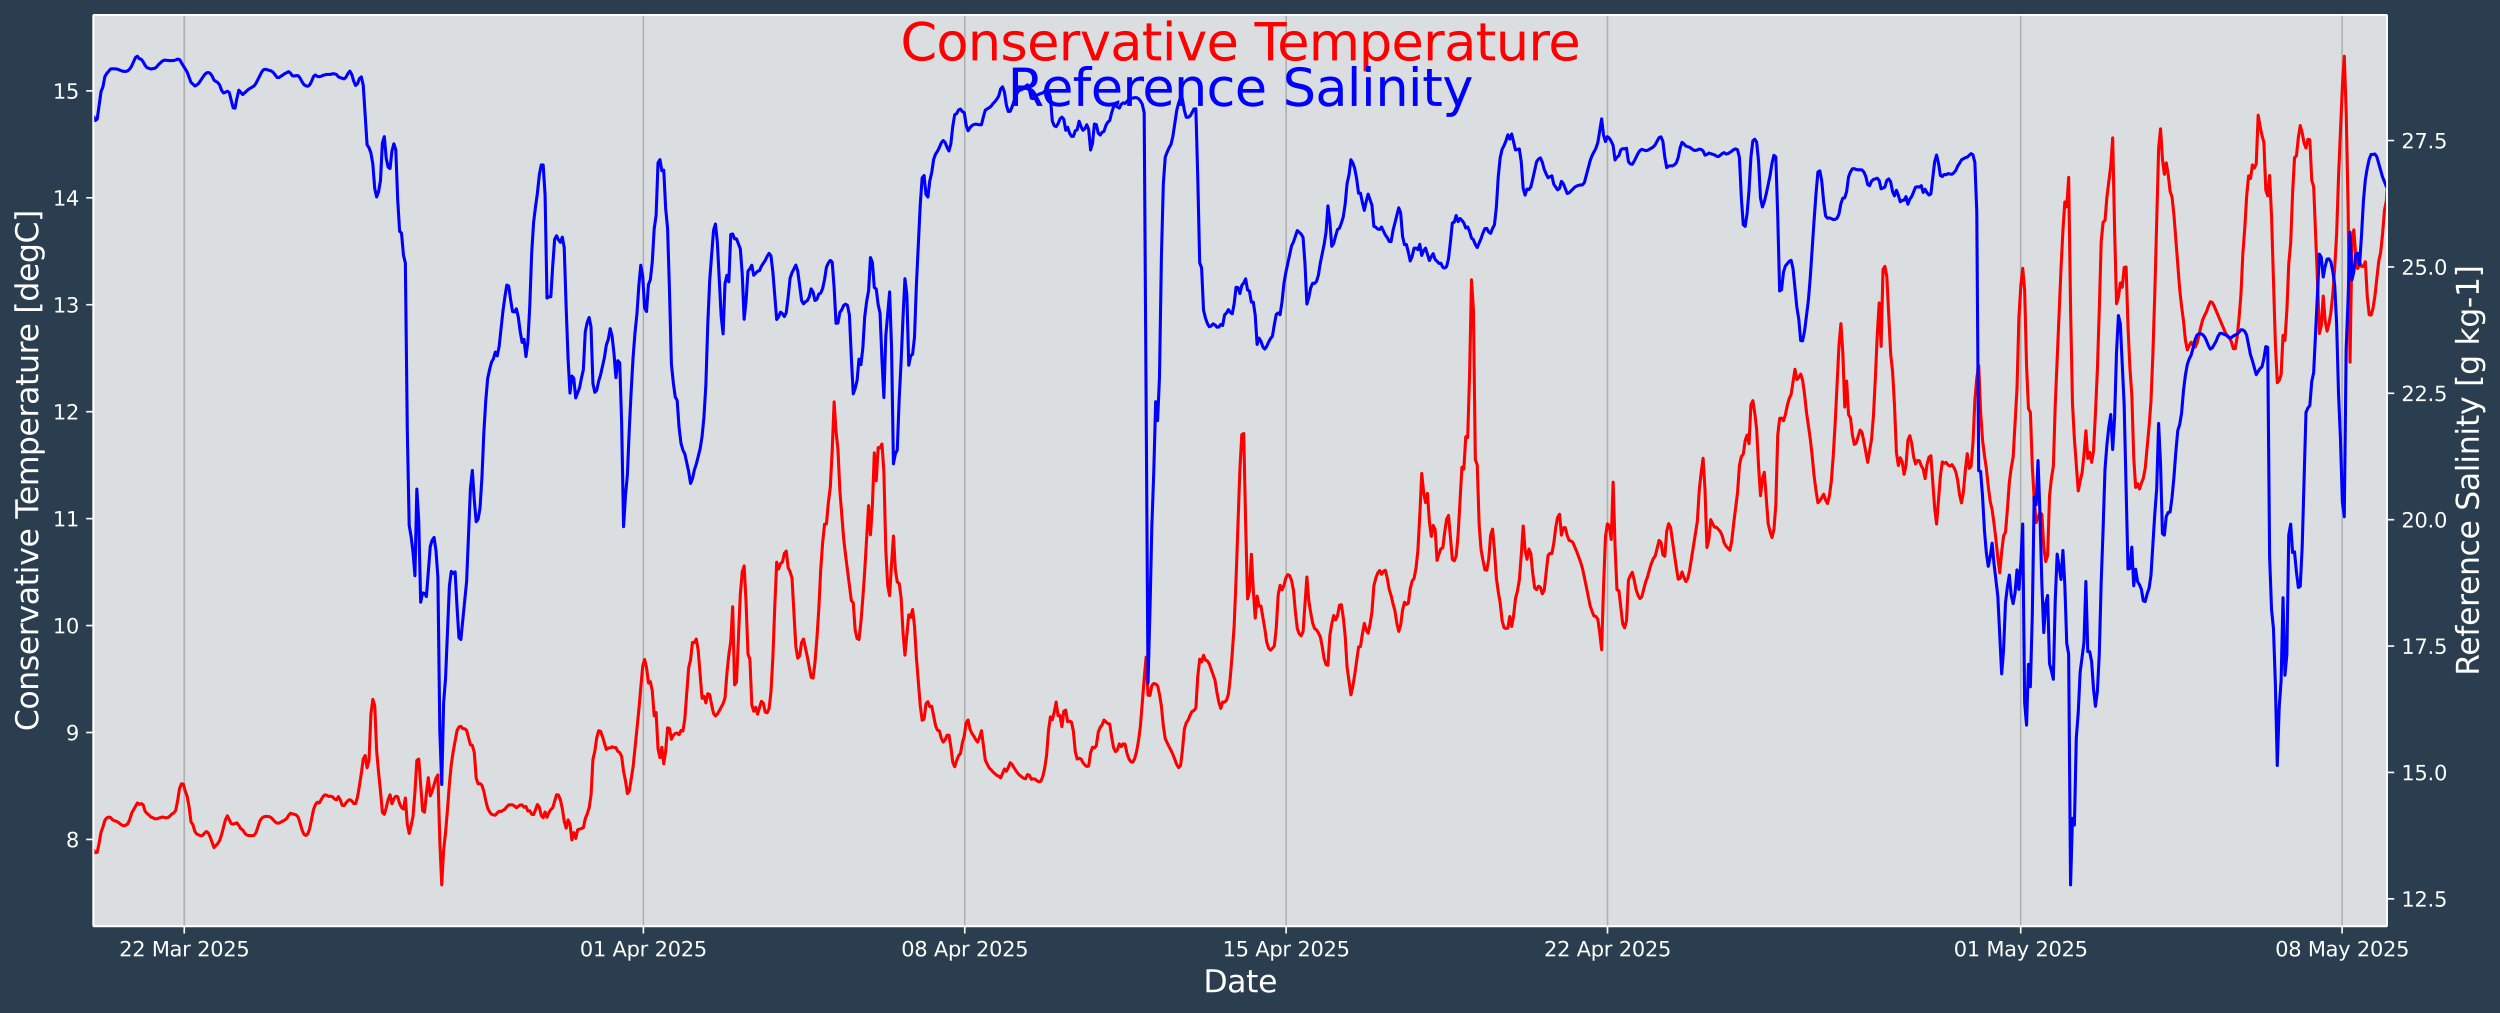 <?xml version="1.0" encoding="UTF-8"?>
<!DOCTYPE svg  PUBLIC '-//W3C//DTD SVG 1.1//EN'  'http://www.w3.org/Graphics/SVG/1.1/DTD/svg11.dtd'>
<svg width="1216.4pt" height="493.12pt" version="1.1" viewBox="0 0 1216.4 493.12" xmlns="http://www.w3.org/2000/svg" xmlns:xlink="http://www.w3.org/1999/xlink">
 <defs>
  <style type="text/css">*{stroke-linejoin: round; stroke-linecap: butt}</style>
 </defs>
 <g id="figure_1">
  <g id="patch_1">
   <path d="m0 493.12h1216.4v-493.12h-1216.4z" fill="#2b3e50"/>
  </g>
  <g id="axes_1">
   <g id="patch_2">
    <path d="m45.442 450.72h1116v-443.52h-1116z" fill="#dbdee1"/>
   </g>
   <g id="matplotlib.axis_1">
    <g id="xtick_1">
     <g id="line2d_1">
      <path d="m89.654 450.72v-443.52" clip-path="url(#p75a99e5a03)" fill="none" stroke="#b0b0b0" stroke-linecap="square" stroke-width=".8"/>
     </g>
     <g id="line2d_2">
      <defs>
       <path id="m7383726922" d="m0 0v3.5" stroke="#fff" stroke-width=".8"/>
      </defs>
      <use x="89.654" y="450.72" fill="#ffffff" stroke="#ffffff" stroke-width=".8" xlink:href="#m7383726922"/>
     </g>
     <g id="text_1">
      <!-- 22 Mar 2025 -->
      <g transform="translate(57.955 465.32) scale(.1 -.1)" fill="#fff">
       <defs>
        <path id="DejaVuSans-32" transform="scale(.016)" d="m1228 531h2203v-531h-2962v531q359 372 979 998 621 627 780 809 303 340 423 576 121 236 121 464 0 372-261 606-261 235-680 235-297 0-627-103-329-103-704-313v638q381 153 712 231 332 78 607 78 725 0 1156-363 431-362 431-968 0-288-108-546-107-257-392-607-78-91-497-524-418-433-1181-1211z"/>
        <path id="DejaVuSans-4d" transform="scale(.016)" d="m628 4666h941l1190-3175 1197 3175h941v-4666h-616v4097l-1203-3200h-634l-1203 3200v-4097h-613v4666z"/>
        <path id="DejaVuSans-61" transform="scale(.016)" d="m2194 1759q-697 0-966-159t-269-544q0-306 202-486 202-179 548-179 479 0 768 339t289 901v128h-572zm1147 238v-1997h-575v531q-197-318-491-470t-719-152q-537 0-855 302-317 302-317 808 0 590 395 890 396 300 1180 300h807v57q0 397-261 614t-733 217q-300 0-585-72-284-72-546-216v532q315 122 612 182 297 61 578 61 760 0 1135-394 375-393 375-1193z"/>
        <path id="DejaVuSans-72" transform="scale(.016)" d="m2631 2963q-97 56-211 82-114 27-251 27-488 0-749-317t-261-911v-1844h-578v3500h578v-544q182 319 472 473 291 155 707 155 59 0 131-8 72-7 159-23l3-590z"/>
        <path id="DejaVuSans-30" transform="scale(.016)" d="m2034 4250q-487 0-733-480-245-479-245-1442 0-959 245-1439 246-480 733-480 491 0 736 480 246 480 246 1439 0 963-246 1442-245 480-736 480zm0 500q785 0 1199-621 414-620 414-1801 0-1178-414-1799-414-620-1199-620-784 0-1198 620-414 621-414 1799 0 1181 414 1801 414 621 1198 621z"/>
        <path id="DejaVuSans-35" transform="scale(.016)" d="m691 4666h2478v-532h-1900v-1143q137 47 274 70 138 23 276 23 781 0 1237-428 457-428 457-1159 0-753-469-1171-469-417-1322-417-294 0-599 50-304 50-629 150v635q281-153 581-228t634-75q541 0 856 284 316 284 316 772 0 487-316 771-315 285-856 285-253 0-505-56-251-56-513-175v2344z"/>
       </defs>
       <use xlink:href="#DejaVuSans-32"/>
       <use transform="translate(63.623)" xlink:href="#DejaVuSans-32"/>
       <use transform="translate(127.25)" xlink:href="#DejaVuSans-20"/>
       <use transform="translate(159.03)" xlink:href="#DejaVuSans-4d"/>
       <use transform="translate(245.31)" xlink:href="#DejaVuSans-61"/>
       <use transform="translate(306.59)" xlink:href="#DejaVuSans-72"/>
       <use transform="translate(347.71)" xlink:href="#DejaVuSans-20"/>
       <use transform="translate(379.49)" xlink:href="#DejaVuSans-32"/>
       <use transform="translate(443.12)" xlink:href="#DejaVuSans-30"/>
       <use transform="translate(506.74)" xlink:href="#DejaVuSans-32"/>
       <use transform="translate(570.36)" xlink:href="#DejaVuSans-35"/>
      </g>
     </g>
    </g>
    <g id="xtick_2">
     <g id="line2d_3">
      <path d="m313.04 450.72v-443.52" clip-path="url(#p75a99e5a03)" fill="none" stroke="#b0b0b0" stroke-linecap="square" stroke-width=".8"/>
     </g>
     <g id="line2d_4">
      <use x="313.04" y="450.72" fill="#ffffff" stroke="#ffffff" stroke-width=".8" xlink:href="#m7383726922"/>
     </g>
     <g id="text_2">
      <!-- 01 Apr 2025 -->
      <g transform="translate(282.12 465.32) scale(.1 -.1)" fill="#fff">
       <defs>
        <path id="DejaVuSans-31" transform="scale(.016)" d="m794 531h1031v3560l-1122-225v575l1116 225h631v-4135h1031v-531h-2687v531z"/>
        <path id="DejaVuSans-41" transform="scale(.016)" d="m2188 4044-857-2322h1716l-859 2322zm-357 622h716l1778-4666h-656l-425 1197h-2103l-425-1197h-666l1781 4666z"/>
        <path id="DejaVuSans-70" transform="scale(.016)" d="m1159 525v-1856h-578v4831h578v-531q182 312 458 463 277 152 661 152 638 0 1036-506 399-506 399-1331t-399-1332q-398-506-1036-506-384 0-661 152-276 152-458 464zm1957 1222q0 634-261 995t-717 361q-457 0-718-361t-261-995 261-995 718-361q456 0 717 361t261 995z"/>
       </defs>
       <use xlink:href="#DejaVuSans-30"/>
       <use transform="translate(63.623)" xlink:href="#DejaVuSans-31"/>
       <use transform="translate(127.25)" xlink:href="#DejaVuSans-20"/>
       <use transform="translate(159.03)" xlink:href="#DejaVuSans-41"/>
       <use transform="translate(227.44)" xlink:href="#DejaVuSans-70"/>
       <use transform="translate(290.92)" xlink:href="#DejaVuSans-72"/>
       <use transform="translate(332.03)" xlink:href="#DejaVuSans-20"/>
       <use transform="translate(363.82)" xlink:href="#DejaVuSans-32"/>
       <use transform="translate(427.44)" xlink:href="#DejaVuSans-30"/>
       <use transform="translate(491.06)" xlink:href="#DejaVuSans-32"/>
       <use transform="translate(554.69)" xlink:href="#DejaVuSans-35"/>
      </g>
     </g>
    </g>
    <g id="xtick_3">
     <g id="line2d_5">
      <path d="m469.41 450.72v-443.52" clip-path="url(#p75a99e5a03)" fill="none" stroke="#b0b0b0" stroke-linecap="square" stroke-width=".8"/>
     </g>
     <g id="line2d_6">
      <use x="469.41" y="450.72" fill="#ffffff" stroke="#ffffff" stroke-width=".8" xlink:href="#m7383726922"/>
     </g>
     <g id="text_3">
      <!-- 08 Apr 2025 -->
      <g transform="translate(438.49 465.32) scale(.1 -.1)" fill="#fff">
       <defs>
        <path id="DejaVuSans-38" transform="scale(.016)" d="m2034 2216q-450 0-708-241-257-241-257-662 0-422 257-663 258-241 708-241t709 242q260 243 260 662 0 421-258 662-257 241-711 241zm-631 268q-406 100-633 378-226 279-226 679 0 559 398 884 399 325 1092 325 697 0 1094-325t397-884q0-400-227-679-226-278-629-378 456-106 710-416 255-309 255-755 0-679-414-1042-414-362-1186-362-771 0-1186 362-414 363-414 1042 0 446 256 755 257 310 713 416zm-231 997q0-362 226-565 227-203 636-203 407 0 636 203 230 203 230 565 0 363-230 566-229 203-636 203-409 0-636-203-226-203-226-566z"/>
       </defs>
       <use xlink:href="#DejaVuSans-30"/>
       <use transform="translate(63.623)" xlink:href="#DejaVuSans-38"/>
       <use transform="translate(127.25)" xlink:href="#DejaVuSans-20"/>
       <use transform="translate(159.03)" xlink:href="#DejaVuSans-41"/>
       <use transform="translate(227.44)" xlink:href="#DejaVuSans-70"/>
       <use transform="translate(290.92)" xlink:href="#DejaVuSans-72"/>
       <use transform="translate(332.03)" xlink:href="#DejaVuSans-20"/>
       <use transform="translate(363.82)" xlink:href="#DejaVuSans-32"/>
       <use transform="translate(427.44)" xlink:href="#DejaVuSans-30"/>
       <use transform="translate(491.06)" xlink:href="#DejaVuSans-32"/>
       <use transform="translate(554.69)" xlink:href="#DejaVuSans-35"/>
      </g>
     </g>
    </g>
    <g id="xtick_4">
     <g id="line2d_7">
      <path d="m625.78 450.72v-443.52" clip-path="url(#p75a99e5a03)" fill="none" stroke="#b0b0b0" stroke-linecap="square" stroke-width=".8"/>
     </g>
     <g id="line2d_8">
      <use x="625.781" y="450.72" fill="#ffffff" stroke="#ffffff" stroke-width=".8" xlink:href="#m7383726922"/>
     </g>
     <g id="text_4">
      <!-- 15 Apr 2025 -->
      <g transform="translate(594.87 465.32) scale(.1 -.1)" fill="#fff">
       <use xlink:href="#DejaVuSans-31"/>
       <use transform="translate(63.623)" xlink:href="#DejaVuSans-35"/>
       <use transform="translate(127.25)" xlink:href="#DejaVuSans-20"/>
       <use transform="translate(159.03)" xlink:href="#DejaVuSans-41"/>
       <use transform="translate(227.44)" xlink:href="#DejaVuSans-70"/>
       <use transform="translate(290.92)" xlink:href="#DejaVuSans-72"/>
       <use transform="translate(332.03)" xlink:href="#DejaVuSans-20"/>
       <use transform="translate(363.82)" xlink:href="#DejaVuSans-32"/>
       <use transform="translate(427.44)" xlink:href="#DejaVuSans-30"/>
       <use transform="translate(491.06)" xlink:href="#DejaVuSans-32"/>
       <use transform="translate(554.69)" xlink:href="#DejaVuSans-35"/>
      </g>
     </g>
    </g>
    <g id="xtick_5">
     <g id="line2d_9">
      <path d="m782.15 450.72v-443.52" clip-path="url(#p75a99e5a03)" fill="none" stroke="#b0b0b0" stroke-linecap="square" stroke-width=".8"/>
     </g>
     <g id="line2d_10">
      <use x="782.151" y="450.72" fill="#ffffff" stroke="#ffffff" stroke-width=".8" xlink:href="#m7383726922"/>
     </g>
     <g id="text_5">
      <!-- 22 Apr 2025 -->
      <g transform="translate(751.24 465.32) scale(.1 -.1)" fill="#fff">
       <use xlink:href="#DejaVuSans-32"/>
       <use transform="translate(63.623)" xlink:href="#DejaVuSans-32"/>
       <use transform="translate(127.25)" xlink:href="#DejaVuSans-20"/>
       <use transform="translate(159.03)" xlink:href="#DejaVuSans-41"/>
       <use transform="translate(227.44)" xlink:href="#DejaVuSans-70"/>
       <use transform="translate(290.92)" xlink:href="#DejaVuSans-72"/>
       <use transform="translate(332.03)" xlink:href="#DejaVuSans-20"/>
       <use transform="translate(363.82)" xlink:href="#DejaVuSans-32"/>
       <use transform="translate(427.44)" xlink:href="#DejaVuSans-30"/>
       <use transform="translate(491.06)" xlink:href="#DejaVuSans-32"/>
       <use transform="translate(554.69)" xlink:href="#DejaVuSans-35"/>
      </g>
     </g>
    </g>
    <g id="xtick_6">
     <g id="line2d_11">
      <path d="m983.2 450.72v-443.52" clip-path="url(#p75a99e5a03)" fill="none" stroke="#b0b0b0" stroke-linecap="square" stroke-width=".8"/>
     </g>
     <g id="line2d_12">
      <use x="983.199" y="450.72" fill="#ffffff" stroke="#ffffff" stroke-width=".8" xlink:href="#m7383726922"/>
     </g>
     <g id="text_6">
      <!-- 01 May 2025 -->
      <g transform="translate(950.6 465.32) scale(.1 -.1)" fill="#fff">
       <defs>
        <path id="DejaVuSans-79" transform="scale(.016)" d="m2059-325q-243-625-475-815-231-191-618-191h-460v481h338q237 0 368 113 132 112 291 531l103 262-1415 3444h609l1094-2737 1094 2737h609l-1538-3825z"/>
       </defs>
       <use xlink:href="#DejaVuSans-30"/>
       <use transform="translate(63.623)" xlink:href="#DejaVuSans-31"/>
       <use transform="translate(127.25)" xlink:href="#DejaVuSans-20"/>
       <use transform="translate(159.03)" xlink:href="#DejaVuSans-4d"/>
       <use transform="translate(245.31)" xlink:href="#DejaVuSans-61"/>
       <use transform="translate(306.59)" xlink:href="#DejaVuSans-79"/>
       <use transform="translate(365.77)" xlink:href="#DejaVuSans-20"/>
       <use transform="translate(397.56)" xlink:href="#DejaVuSans-32"/>
       <use transform="translate(461.18)" xlink:href="#DejaVuSans-30"/>
       <use transform="translate(524.8)" xlink:href="#DejaVuSans-32"/>
       <use transform="translate(588.43)" xlink:href="#DejaVuSans-35"/>
      </g>
     </g>
    </g>
    <g id="xtick_7">
     <g id="line2d_13">
      <path d="m1139.6 450.72v-443.52" clip-path="url(#p75a99e5a03)" fill="none" stroke="#b0b0b0" stroke-linecap="square" stroke-width=".8"/>
     </g>
     <g id="line2d_14">
      <use x="1139.569" y="450.72" fill="#ffffff" stroke="#ffffff" stroke-width=".8" xlink:href="#m7383726922"/>
     </g>
     <g id="text_7">
      <!-- 08 May 2025 -->
      <g transform="translate(1107 465.32) scale(.1 -.1)" fill="#fff">
       <use xlink:href="#DejaVuSans-30"/>
       <use transform="translate(63.623)" xlink:href="#DejaVuSans-38"/>
       <use transform="translate(127.25)" xlink:href="#DejaVuSans-20"/>
       <use transform="translate(159.03)" xlink:href="#DejaVuSans-4d"/>
       <use transform="translate(245.31)" xlink:href="#DejaVuSans-61"/>
       <use transform="translate(306.59)" xlink:href="#DejaVuSans-79"/>
       <use transform="translate(365.77)" xlink:href="#DejaVuSans-20"/>
       <use transform="translate(397.56)" xlink:href="#DejaVuSans-32"/>
       <use transform="translate(461.18)" xlink:href="#DejaVuSans-30"/>
       <use transform="translate(524.8)" xlink:href="#DejaVuSans-32"/>
       <use transform="translate(588.43)" xlink:href="#DejaVuSans-35"/>
      </g>
     </g>
    </g>
    <g id="text_8">
     <!-- Date -->
     <g transform="translate(585.52 482.8) scale(.15 -.15)" fill="#fff">
      <defs>
       <path id="BitstreamVeraSans-Roman-44" transform="scale(.016)" d="m1259 4147v-3628h763q966 0 1414 437 448 438 448 1382 0 937-448 1373t-1414 436h-763zm-631 519h1297q1356 0 1990-564 635-564 635-1764 0-1207-638-1773-637-565-1987-565h-1297v4666z"/>
       <path id="BitstreamVeraSans-Roman-61" transform="scale(.016)" d="m2194 1759q-697 0-966-159t-269-544q0-306 202-486 202-179 548-179 479 0 768 339t289 901v128h-572zm1147 238v-1997h-575v531q-197-318-491-470t-719-152q-537 0-855 302-317 302-317 808 0 590 395 890 396 300 1180 300h807v57q0 397-261 614t-733 217q-300 0-585-72-284-72-546-216v532q315 122 612 182 297 61 578 61 760 0 1135-394 375-393 375-1193z"/>
       <path id="BitstreamVeraSans-Roman-74" transform="scale(.016)" d="m1172 4494v-994h1184v-447h-1184v-1900q0-428 117-550t477-122h590v-481h-590q-666 0-919 248-253 249-253 905v1900h-422v447h422v994h578z"/>
       <path id="BitstreamVeraSans-Roman-65" transform="scale(.016)" d="m3597 1894v-281h-2644q38-594 358-905t892-311q331 0 642 81t618 244v-544q-310-131-635-200t-659-69q-838 0-1327 487-489 488-489 1320 0 859 464 1363 464 505 1252 505 706 0 1117-455 411-454 411-1235zm-575 169q-6 471-264 752-258 282-683 282-481 0-770-272t-333-766l2050 4z"/>
      </defs>
      <use xlink:href="#BitstreamVeraSans-Roman-44"/>
      <use transform="translate(77.002)" xlink:href="#BitstreamVeraSans-Roman-61"/>
      <use transform="translate(138.28)" xlink:href="#BitstreamVeraSans-Roman-74"/>
      <use transform="translate(177.49)" xlink:href="#BitstreamVeraSans-Roman-65"/>
     </g>
    </g>
   </g>
   <g id="matplotlib.axis_2">
    <g id="ytick_1">
     <g id="line2d_15">
      <defs>
       <path id="m4bc826eafe" d="m0 0h-3.5" stroke="#fff" stroke-width=".8"/>
      </defs>
      <use x="45.442" y="408.432" fill="#ffffff" stroke="#ffffff" stroke-width=".8" xlink:href="#m4bc826eafe"/>
     </g>
     <g id="text_9">
      <!-- 8 -->
      <g transform="translate(32.08 412.23) scale(.1 -.1)" fill="#fff">
       <use xlink:href="#DejaVuSans-38"/>
      </g>
     </g>
    </g>
    <g id="ytick_2">
     <g id="line2d_16">
      <use x="45.442" y="356.4" fill="#ffffff" stroke="#ffffff" stroke-width=".8" xlink:href="#m4bc826eafe"/>
     </g>
     <g id="text_10">
      <!-- 9 -->
      <g transform="translate(32.08 360.2) scale(.1 -.1)" fill="#fff">
       <defs>
        <path id="DejaVuSans-39" transform="scale(.016)" d="m703 97v575q238-113 481-172 244-59 479-59 625 0 954 420 330 420 377 1277-181-269-460-413-278-144-615-144-700 0-1108 423-408 424-408 1159 0 718 425 1152 425 435 1131 435 810 0 1236-621 427-620 427-1801 0-1103-524-1761-523-658-1407-658-238 0-482 47-243 47-506 141zm1256 1978q425 0 673 290 249 291 249 798 0 503-249 795-248 292-673 292t-673-292-248-795q0-507 248-798 248-290 673-290z"/>
       </defs>
       <use xlink:href="#DejaVuSans-39"/>
      </g>
     </g>
    </g>
    <g id="ytick_3">
     <g id="line2d_17">
      <use x="45.442" y="304.369" fill="#ffffff" stroke="#ffffff" stroke-width=".8" xlink:href="#m4bc826eafe"/>
     </g>
     <g id="text_11">
      <!-- 10 -->
      <g transform="translate(25.717 308.17) scale(.1 -.1)" fill="#fff">
       <use xlink:href="#DejaVuSans-31"/>
       <use transform="translate(63.623)" xlink:href="#DejaVuSans-30"/>
      </g>
     </g>
    </g>
    <g id="ytick_4">
     <g id="line2d_18">
      <use x="45.442" y="252.337" fill="#ffffff" stroke="#ffffff" stroke-width=".8" xlink:href="#m4bc826eafe"/>
     </g>
     <g id="text_12">
      <!-- 11 -->
      <g transform="translate(25.717 256.14) scale(.1 -.1)" fill="#fff">
       <use xlink:href="#DejaVuSans-31"/>
       <use transform="translate(63.623)" xlink:href="#DejaVuSans-31"/>
      </g>
     </g>
    </g>
    <g id="ytick_5">
     <g id="line2d_19">
      <use x="45.442" y="200.306" fill="#ffffff" stroke="#ffffff" stroke-width=".8" xlink:href="#m4bc826eafe"/>
     </g>
     <g id="text_13">
      <!-- 12 -->
      <g transform="translate(25.717 204.11) scale(.1 -.1)" fill="#fff">
       <use xlink:href="#DejaVuSans-31"/>
       <use transform="translate(63.623)" xlink:href="#DejaVuSans-32"/>
      </g>
     </g>
    </g>
    <g id="ytick_6">
     <g id="line2d_20">
      <use x="45.442" y="148.274" fill="#ffffff" stroke="#ffffff" stroke-width=".8" xlink:href="#m4bc826eafe"/>
     </g>
     <g id="text_14">
      <!-- 13 -->
      <g transform="translate(25.717 152.07) scale(.1 -.1)" fill="#fff">
       <defs>
        <path id="DejaVuSans-33" transform="scale(.016)" d="m2597 2516q453-97 707-404 255-306 255-756 0-690-475-1069-475-378-1350-378-293 0-604 58t-642 174v609q262-153 574-231 313-78 654-78 593 0 904 234t311 681q0 413-289 645-289 233-804 233h-544v519h569q465 0 712 186t247 536q0 359-255 551-254 193-729 193-260 0-557-57-297-56-653-174v562q360 100 674 150t592 50q719 0 1137-327 419-326 419-882 0-388-222-655t-631-370z"/>
       </defs>
       <use xlink:href="#DejaVuSans-31"/>
       <use transform="translate(63.623)" xlink:href="#DejaVuSans-33"/>
      </g>
     </g>
    </g>
    <g id="ytick_7">
     <g id="line2d_21">
      <use x="45.442" y="96.243" fill="#ffffff" stroke="#ffffff" stroke-width=".8" xlink:href="#m4bc826eafe"/>
     </g>
     <g id="text_15">
      <!-- 14 -->
      <g transform="translate(25.717 100.04) scale(.1 -.1)" fill="#fff">
       <defs>
        <path id="DejaVuSans-34" transform="scale(.016)" d="m2419 4116-1594-2491h1594v2491zm-166 550h794v-3041h666v-525h-666v-1100h-628v1100h-2106v609l1940 2957z"/>
       </defs>
       <use xlink:href="#DejaVuSans-31"/>
       <use transform="translate(63.623)" xlink:href="#DejaVuSans-34"/>
      </g>
     </g>
    </g>
    <g id="ytick_8">
     <g id="line2d_22">
      <use x="45.442" y="44.212" fill="#ffffff" stroke="#ffffff" stroke-width=".8" xlink:href="#m4bc826eafe"/>
     </g>
     <g id="text_16">
      <!-- 15 -->
      <g transform="translate(25.717 48.011) scale(.1 -.1)" fill="#fff">
       <use xlink:href="#DejaVuSans-31"/>
       <use transform="translate(63.623)" xlink:href="#DejaVuSans-35"/>
      </g>
     </g>
    </g>
    <g id="text_17">
     <!-- Conservative Temperature [degC] -->
     <g transform="translate(18.598 355.76) rotate(-90) scale(.15 -.15)" fill="#fff">
      <defs>
       <path id="BitstreamVeraSans-Roman-43" transform="scale(.016)" d="m4122 4306v-665q-319 297-680 443-361 147-767 147-800 0-1225-489t-425-1414q0-922 425-1411t1225-489q406 0 767 147t680 444v-660q-331-225-702-338-370-112-782-112-1060 0-1670 648-609 649-609 1771 0 1125 609 1773 610 649 1670 649 418 0 788-111 371-111 696-333z"/>
       <path id="BitstreamVeraSans-Roman-6f" transform="scale(.016)" d="m1959 3097q-462 0-731-361t-269-989 267-989q268-361 733-361 460 0 728 362 269 363 269 988 0 622-269 986-268 364-728 364zm0 487q750 0 1178-488 429-487 429-1349 0-859-429-1349-428-489-1178-489-753 0-1180 489-426 490-426 1349 0 862 426 1349 427 488 1180 488z"/>
       <path id="BitstreamVeraSans-Roman-6e" transform="scale(.016)" d="m3513 2113v-2113h-575v2094q0 497-194 743-194 247-581 247-466 0-735-297-269-296-269-809v-1978h-578v3500h578v-544q207 316 486 472 280 156 646 156 603 0 912-373 310-373 310-1098z"/>
       <path id="BitstreamVeraSans-Roman-73" transform="scale(.016)" d="m2834 3397v-544q-243 125-506 187-262 63-544 63-428 0-642-131t-214-394q0-200 153-314t616-217l197-44q612-131 870-370t258-667q0-488-386-773-386-284-1061-284-281 0-586 55t-642 164v594q319-166 628-249 309-82 613-82 406 0 624 139 219 139 219 392 0 234-158 359-157 125-692 241l-200 47q-534 112-772 345-237 233-237 639 0 494 350 762 350 269 994 269 318 0 599-47 282-46 519-140z"/>
       <path id="BitstreamVeraSans-Roman-72" transform="scale(.016)" d="m2631 2963q-97 56-211 82-114 27-251 27-488 0-749-317t-261-911v-1844h-578v3500h578v-544q182 319 472 473 291 155 707 155 59 0 131-8 72-7 159-23l3-590z"/>
       <path id="BitstreamVeraSans-Roman-76" transform="scale(.016)" d="m191 3500h609l1094-2937 1094 2937h609l-1313-3500h-781l-1312 3500z"/>
       <path id="BitstreamVeraSans-Roman-69" transform="scale(.016)" d="m603 3500h575v-3500h-575v3500zm0 1363h575v-729h-575v729z"/>
       <path id="BitstreamVeraSans-Roman-54" transform="scale(.016)" d="m-19 4666h3947v-532h-1656v-4134h-634v4134h-1657v532z"/>
       <path id="BitstreamVeraSans-Roman-6d" transform="scale(.016)" d="m3328 2828q216 388 516 572t706 184q547 0 844-383 297-382 297-1088v-2113h-578v2094q0 503-179 746-178 244-543 244-447 0-707-297-259-296-259-809v-1978h-578v2094q0 506-178 748t-550 242q-441 0-701-298-259-298-259-808v-1978h-578v3500h578v-544q197 322 472 475t653 153q382 0 649-194 267-193 395-562z"/>
       <path id="BitstreamVeraSans-Roman-70" transform="scale(.016)" d="m1159 525v-1856h-578v4831h578v-531q182 312 458 463 277 152 661 152 638 0 1036-506 399-506 399-1331t-399-1332q-398-506-1036-506-384 0-661 152-276 152-458 464zm1957 1222q0 634-261 995t-717 361q-457 0-718-361t-261-995 261-995 718-361q456 0 717 361t261 995z"/>
       <path id="BitstreamVeraSans-Roman-75" transform="scale(.016)" d="m544 1381v2119h575v-2097q0-497 193-746 194-248 582-248 465 0 735 297 271 297 271 810v1984h575v-3500h-575v538q-209-319-486-474-276-155-642-155-603 0-916 375-312 375-312 1097z"/>
       <path id="BitstreamVeraSans-Roman-5b" transform="scale(.016)" d="m550 4863h1325v-447h-750v-4813h750v-447h-1325v5707z"/>
       <path id="BitstreamVeraSans-Roman-64" transform="scale(.016)" d="m2906 2969v1894h575v-4863h-575v525q-181-312-458-464-276-152-664-152-634 0-1033 506-398 507-398 1332t398 1331q399 506 1033 506 388 0 664-152 277-151 458-463zm-1959-1222q0-634 261-995t717-361 718 361q263 361 263 995t-263 995q-262 361-718 361t-717-361-261-995z"/>
       <path id="BitstreamVeraSans-Roman-67" transform="scale(.016)" d="m2906 1791q0 625-258 968-257 344-723 344-462 0-720-344-258-343-258-968 0-622 258-966t720-344q466 0 723 344 258 344 258 966zm575-1357q0-893-397-1329-396-436-1215-436-303 0-572 45t-522 139v559q253-137 500-202 247-66 503-66 566 0 847 295t281 892v285q-178-310-456-463t-666-153q-643 0-1037 490-394 491-394 1301 0 812 394 1302 394 491 1037 491 388 0 666-153t456-462v531h575v-3066z"/>
       <path id="BitstreamVeraSans-Roman-5d" transform="scale(.016)" d="m1947 4863v-5707h-1325v447h747v4813h-747v447h1325z"/>
      </defs>
      <use xlink:href="#BitstreamVeraSans-Roman-43"/>
      <use transform="translate(69.824)" xlink:href="#BitstreamVeraSans-Roman-6f"/>
      <use transform="translate(131.01)" xlink:href="#BitstreamVeraSans-Roman-6e"/>
      <use transform="translate(194.38)" xlink:href="#BitstreamVeraSans-Roman-73"/>
      <use transform="translate(246.48)" xlink:href="#BitstreamVeraSans-Roman-65"/>
      <use transform="translate(308.01)" xlink:href="#BitstreamVeraSans-Roman-72"/>
      <use transform="translate(349.12)" xlink:href="#BitstreamVeraSans-Roman-76"/>
      <use transform="translate(408.3)" xlink:href="#BitstreamVeraSans-Roman-61"/>
      <use transform="translate(469.58)" xlink:href="#BitstreamVeraSans-Roman-74"/>
      <use transform="translate(508.79)" xlink:href="#BitstreamVeraSans-Roman-69"/>
      <use transform="translate(536.57)" xlink:href="#BitstreamVeraSans-Roman-76"/>
      <use transform="translate(595.75)" xlink:href="#BitstreamVeraSans-Roman-65"/>
      <use transform="translate(657.28)" xlink:href="#BitstreamVeraSans-Roman-20"/>
      <use transform="translate(689.06)" xlink:href="#BitstreamVeraSans-Roman-54"/>
      <use transform="translate(733.15)" xlink:href="#BitstreamVeraSans-Roman-65"/>
      <use transform="translate(794.67)" xlink:href="#BitstreamVeraSans-Roman-6d"/>
      <use transform="translate(892.08)" xlink:href="#BitstreamVeraSans-Roman-70"/>
      <use transform="translate(955.56)" xlink:href="#BitstreamVeraSans-Roman-65"/>
      <use transform="translate(1017.1)" xlink:href="#BitstreamVeraSans-Roman-72"/>
      <use transform="translate(1058.2)" xlink:href="#BitstreamVeraSans-Roman-61"/>
      <use transform="translate(1119.5)" xlink:href="#BitstreamVeraSans-Roman-74"/>
      <use transform="translate(1158.7)" xlink:href="#BitstreamVeraSans-Roman-75"/>
      <use transform="translate(1222.1)" xlink:href="#BitstreamVeraSans-Roman-72"/>
      <use transform="translate(1260.9)" xlink:href="#BitstreamVeraSans-Roman-65"/>
      <use transform="translate(1322.4)" xlink:href="#BitstreamVeraSans-Roman-20"/>
      <use transform="translate(1354.2)" xlink:href="#BitstreamVeraSans-Roman-5b"/>
      <use transform="translate(1393.2)" xlink:href="#BitstreamVeraSans-Roman-64"/>
      <use transform="translate(1456.7)" xlink:href="#BitstreamVeraSans-Roman-65"/>
      <use transform="translate(1518.2)" xlink:href="#BitstreamVeraSans-Roman-67"/>
      <use transform="translate(1581.7)" xlink:href="#BitstreamVeraSans-Roman-43"/>
      <use transform="translate(1651.6)" xlink:href="#BitstreamVeraSans-Roman-5d"/>
     </g>
    </g>
   </g>
   <g id="line2d_23">
    <path d="m45.442 413.35 0.931 1.518 0.931-0.184 0.931-4.415 0.931-5.347 0.931-2.561 0.931-3.26 0.931-1.125 0.931-0.414 0.931 0.182 0.931 1.142 0.931 0.477 0.931 0.226 0.931 0.513 0.931 0.783 0.931 0.633 0.931 0.311 0.931-0.366 0.931-0.678 0.931-2.097 0.931-3.079 2.792-4.919 0.931 0.699 0.931-0.387 0.931 0.536 0.931 3.133 0.931 1.114 0.931 0.705 0.931 1.035 0.931 0.292 0.931 0.521 0.931 0.072 2.792-0.892 1.862 0.424 0.931-0.187 0.931-0.703 0.931-1.032 0.931-0.461 0.931-1.222 0.931-4.628 0.931-6.074 0.931-2.27 0.931 0.21 0.931 3.343 0.931 2.598 0.931 5.016 0.931 7.368 0.931 1.372 0.931 3.244 0.931 1.289 1.862 0.841 0.931-0.153 0.931-1.048 0.931-0.858 0.931 0.666 0.931 1.946 1.862 5.166 1.862-1.967 0.931-1.507 0.931-2.857 1.862-7.203 0.931-1.898 1.862 3.826 0.931 0.225 1.862-0.596 0.931 1.23 0.931 1.619 0.931 0.507 0.931 1.539 0.931 0.904 0.931 0.338 1.862 0.067 0.931-0.192 0.931-1.343 1.862-5.661 0.931-1.296 0.931-0.655 0.931-0.239 1.862 0.174 0.931 0.544 1.862 2.015 0.931 0.581 0.931-0.042 2.792-1.505 0.931-0.745 0.931-1.505 0.931-1.02 2.792 0.815 0.931 1.084 0.931 2.892 0.931 3.274 0.931 2.16 0.931 0.553 0.931-0.767 0.931-2.532 1.862-9.268 0.931-2.397 0.931-1.187 0.931 0.388 1.862-3.231 0.931-0.767 0.931 0.257 0.931 0.555 0.931-0.151 0.931 0.334 0.931 1.022 0.931 0.463 0.931-1.609 0.931 1.631 0.931 2.614 0.931 0.101 0.931-1.33 0.931-1.075 0.931-0.454 0.931 0.606 0.931 1.299 0.931 0.036 0.931-3.261 0.931-5.443 0.931-6.128 0.931-6.895 0.931-1.677 0.931 5.942 0.931-3.578 0.931-22.539 0.931-7.144 0.931 3.049 0.931 22.111 0.931 10.412 0.931 9.074 0.931 10.331 0.931 0.963 0.931-3.244 0.931-3.985 0.931-2.311 0.931 4.388 0.931-2.422 0.931-1.236 0.931 0.269 0.931 3.353 0.931 1.84 0.931 0.788 0.931-5.39 0.931 12.498 0.931 4.725 0.931-3.776 0.931-4.663 0.931-11.684 0.931-15.417 0.931-0.644 1.862 25.11 0.931 0.778 0.931-9.262 0.931-7.564 0.931 8.825 0.931-2.21 1.862-6.373 0.931-1.59 0.931 32.429 0.931 21.087 0.931-17.021 0.931-8.584 0.931-11.06 0.931-12.416 0.931-9.608 0.931-6.25 1.862-10.222 0.931-1.684 0.931-0.31 0.931 1.152 0.931 0.034 0.931 0.771 1.862 7.071 0.931 0.274 0.931 3.46 0.931 12.461 0.931 2.747 0.931-0.097 0.931 0.803 0.931 3.023 0.931 4.454 0.931 3.659 0.931 1.816 0.931 1.205 0.931 0.267 0.931 0.127 0.931-1.099 0.931-0.803 0.931 0.121 1.862-1.12 0.931-1.201 0.931-0.891 1.862-0.056 0.931 0.626 0.931 0.815 1.862-1.377 0.931 0.04 0.931 1.089 0.931-0.372 0.931 2.227 0.931-0.15 0.931 1.709 0.931 0.181 1.862-4.904 0.931 1.333 0.931 3.996 0.931 1.063 0.931-2.774 0.931 2.592 0.931-2.302 0.931-1.437 0.931-0.95 1.862-6.296 0.931 0.152 0.931 2.314 0.931 4.372 0.931 6.078 0.931 3.361 0.931-4.035 0.931 2.017 0.931 7.736 0.931-3.555 0.931 2.827 0.931-4.182 1.862-0.664 0.931-0.392 0.931-4.428 0.931-2.27 0.931-2.92 0.931-6.196 0.931-17.377 0.931-4.126 0.931-6.544 0.931-3.328 0.931 0.324 0.931 2.567 1.862 6.251 0.931-0.732 0.931 0.001 0.931-0.572 0.931 0.431 0.931-0.071 0.931 1.889 0.931 0.572 0.931 1.879 0.931 7.283 0.931 4.589 0.931 6.186 0.931-1.265 1.862-11.854 1.862-18.495 0.931-9.362 1.862-21.002 0.931-3.245 0.931 4.009 0.931 7.445 0.931-0.698 0.931 4.441 0.931 12.211 0.931-1.614 0.931 17.656 0.931 4.271 0.931-5.007 0.931 8.068 0.931-6.377 0.931-11.18 0.931 0.32 0.931 5.241 0.931-1.942 0.931-0.896 0.931-0.165 0.931 0.809 0.931-2.09 0.931 0.287 0.931-5.966 1.862-24.763 0.931-3.978 0.931-8.399 0.931 0.037 0.931-1.697 0.931 5.588 1.862 23.264 0.931-0.997 0.931 3.225 0.931-4.491 0.931 0.44 0.931 4.982 0.931 4.177 0.931 1.23 0.931-0.953 0.931-1.566 1.862-3.473 0.931-2.825 0.931-12.019 0.931-9.024 0.931-6.398 0.931-16.869 0.931 37.989 0.931-1.357 1.862-42.802 0.931-10.776 0.931-2.912 0.931 17.809 0.931 25.121 0.931 2.465 0.931 22.312 0.931 2.986 0.931-1.928 0.931 3.326 1.862-6.21 0.931 0.866 0.931 4.353 0.931 0.386 0.931-2.067 0.931-7.937 0.931-16.968 0.931-24.867 0.931-21.479 0.931 3.354 0.931-2.663 0.931-0.708 0.931-4.221 0.931-1.16 0.931 8.154 0.931 1.883 0.931 3.153 1.862 33.361 0.931 5.53 0.931-1.128 0.931-6.481 0.931-1.679 1.862 8.606 1.862 10.025 0.931 0.386 0.931-7.669 0.931-11.545 0.931-14.377 0.931-19.247 0.931-13.024 0.931-9.036 0.931-0.112 0.931-10.443 0.931-7.427 0.931-17.901 0.931-23.625 0.931 14.555 0.931 8.419 0.931 20.134 1.862 23.553 0.931 8.06 2.792 22.032 0.931 1.039 0.931 13.286 0.931 4.063 0.931 0.462 0.931-8.383 0.931-11.785 0.931-13.315 1.862-31.637 0.931 14.162 0.931-14.235 0.931-25.608 0.931 13.616 0.931-16.135 0.931 0.059 0.931-1.823 0.931 13.433 0.931 38.156 0.931 17.189 0.931 5.013 0.931-15.476 0.931-13.557 0.931 16.403 0.931 5.974 0.931 0.699 0.931 6.902 0.931 16.973 0.931 10.994 1.862-19.603 0.931 1.199 0.931-3.783 0.931 8.042 0.931 15.537 1.862 23.217 0.931 7.125 0.931-0.643 0.931-7.408 0.931-1.031 0.931 2.456 0.931-0.233 1.862 9.46 0.931 2.179 0.931 0.335 0.931 3.638 0.931 1.833 0.931-1.087 0.931-2.265 0.931 3.97e-4 0.931 5.557 0.931 7.676 0.931 2.131 0.931-3.017 0.931-2.351 0.931-1.042 0.931-5.241 0.931-3.319 0.931-6.515 0.931-1.272 0.931 4.393 0.931 2.164 0.931 1.291 0.931 1.746 0.931 1.159 0.931-2.33 0.931-3.217 1.862 14.428 1.862 3.684 0.931 0.891 0.931 1.098 1.862 1.613 0.931 0.41 0.931 0.876 1.862-4.367 0.931 1.069 0.931-1.829 0.931-2.312 0.931 0.835 0.931 1.671 1.862 2.697 0.931 0.991 1.862 1.375 0.931 0.268 0.931-2.055 0.931 0.309 0.931 1.977 0.931-0.226 0.931 0.165 0.931 0.824 0.931 0.478 0.931-0.294 0.931-2.242 0.931-4.082 0.931-6.199 0.931-12.134 0.931-6.668 0.931 1.415 0.931-3.689 0.931-4.923 0.931 6.679 0.931-0.152 0.931 5.468 0.931-7.503 0.931-0.576 0.931 5.642 0.931-0.227 0.931 0.38 0.931 4.506 0.931 9.957 0.931 3.584 0.931-0.417 0.931 0.345 0.931 1.78 0.931 1.143 0.931 0.716 0.931-0.179 0.931-6.501 0.931-2.651 0.931 0.364 0.931-1.177 0.931-6.539 0.931-2.345 0.931-1.161 0.931-2.388 1.862 1.736 0.931 0.183 0.931 6.349 0.931 5.202 0.931 1.919 0.931-0.891 0.931-2.912 0.931 1.411 0.931-1.405 0.931 0.156 0.931 4.478 0.931 2.603 0.931 1.478 0.931 0.21 0.931-1.675 0.931-3.386 0.931-5.261 0.931-7.023 1.862-23.328 0.931-10.425 0.931 18.499 0.931 0.096 0.931-4.79 0.931-1.008 0.931 0.254 0.931 0.822 0.931 4.217 0.931 5.811 0.931 9.582 0.931 6.198 1.862 3.92 0.931 1.682 0.931 2.068 1.862 4.889 0.931 1.508 0.931-0.985 0.931-7.666 0.931-10.186 0.931-2.979 0.931-1.431 0.931-2.321 0.931-1.777 0.931-0.433 0.931-1.247 0.931-15.456 0.931-8.284 0.931 1.352 0.931-3.266 0.931 2.35 0.931 0.376 0.931 1.399 1.862 5.394 0.931 2.639 0.931 5.913 0.931 4.782 0.931 3.001 0.931-3.101 0.931 0.087 0.931-0.962 0.931-2.862 0.931-8.47 0.931-11.411 0.931-13.439 0.931-22.831 1.862-53.399 0.931-16.812 0.931-0.549 0.931 43.684 0.931 36.781 0.931-3.805 0.931-17.905 0.931 17.357 0.931 13.729 0.931-10.718 0.931 4.898 0.931-0.077 1.862 10.952 0.931 6.541 0.931 3.07 0.931 0.937 0.931-0.939 0.931-1.133 0.931-8.776 0.931-15.996 0.931-4.732 0.931 2.175 0.931-2.119 0.931-3.652 0.931-1.588 0.931 0.433 0.931 2.422 0.931 4.755 0.931 10.649 0.931 7.992 0.931 2.564 0.931 0.947 0.931-2.065 1.862-26.552 0.931 11.512 0.931 5.89 0.931 4.955 0.931 2.68 0.931 0.701 0.931 1.411 0.931 1.919 0.931 4.773 0.931 5.811 0.931 2.986 0.931 0.327 0.931-14.501 0.931-5.73 0.931-3.99 0.931 2.151 0.931-2.01 0.931-5.146 0.931-0.266 0.931 6.072 0.931 9.06 0.931 15.294 1.862 13.429 0.931-4.166 0.931-5.691 1.862-13.396 0.931-0.277 0.931-6.125 0.931-5.129 0.931 3.364 0.931 1.454 0.931-4.408 0.931-6.096 0.931-12.582 0.931-3.736 0.931-2.493 0.931-1.205 0.931 1.819 0.931-1.416 0.931-0.538 0.931 3.905 0.931 5.439 0.931 2.975 0.931 3.998 0.931 3.412 0.931 6.096 0.931 3.929 0.931-3.096 0.931-7.341 0.931-3.75 0.931 1.075 0.931-0.648 0.931-7.074 0.931-3.639 0.931-1.352 0.931-4.923 0.931-8.63 0.931-17.469 0.931-20.017 0.931 9.233 0.931 4.952 0.931-4.435 0.931 13.778 0.931 7.119 0.931-5.336 0.931 1.982 0.931 15.01 0.931-3.053 0.931-2.591 0.931-0.441 0.931-7.651 0.931-6.277 0.931-1.839 1.862 21.39 0.931 0.714 0.931-2.431 0.931-10.286 1.862-32.834 0.931 0.926 0.931-15.784 0.931 0.404 0.931-30.551 0.931-46.195 0.931 14.571 0.931 72.834 0.931 2.647 0.931 29.214 0.931 12.041 0.931 5.232 0.931 4.56 0.931 0.191 0.931-5.313 0.931-11.716 0.931-2.968 0.931 10.316 0.931 13.536 0.931 6.727 0.931 5.455 0.931 8.501 0.931 3.43 0.931 0.414 0.931-0.282 0.931-5.571 0.931 4.858 0.931-5.328 0.931-8.354 0.931-3.601 0.931-5.4 0.931-12.064 0.931-14.163 0.931 11.818 0.931 4.392 0.931-4.977 0.931 2.218 0.931 9.687 0.931 6.985 0.931 0.889 0.931-1.73 0.931 0.543 0.931 3.171 0.931-1.727 1.862-16.928 0.931-1.052 0.931 0.105 0.931-5.062 0.931-7.571 0.931-4.955 0.931-1.529 0.931 10.169 0.931-3.541 0.931-0.104 0.931 3.849 0.931 2.355 0.931 0.294 0.931 0.797 1.862 4.416 1.862 5.072 0.931 3.177 0.931 4.312 1.862 9.19 0.931 4.574 0.931 2.741 0.931 2.238 0.931 0.2 0.931 1.389 0.931 6.717 0.931 8.082 0.931-31.272 0.931-23.785 0.931-6.17 0.931 0.984 0.931 6.606 0.931-27.889 0.931 31.248 0.931 21.163 0.931 0.356 1.862 16.162 0.931 1.992 0.931-3.542 0.931-19.745 0.931-2.22 0.931-1.56 0.931 3.796 0.931 4.645 0.931 2.78 0.931 1.595 0.931-1.019 1.862-7.186 0.931-2.47 0.931-3.554 0.931-2.986 0.931-2.276 0.931-1.331 1.862-7.502 0.931 0.898 0.931 6.094 0.931 0.723 0.931-12.296 0.931-3.564 0.931 1.807 2.792 19.489 0.931 5.706 0.931-0.383 0.931-3.146 0.931 2.709 0.931 1.99 0.931-1.435 0.931-4.315 3.723-23.574 0.931-15.262 0.931-8.509 0.931-6.903 0.931 15.387 0.931 28.027 0.931-3.775 0.931-9.769 0.931 2.052 0.931 1.617 0.931 0.039 1.862 2.091 0.931 2.077 0.931 3.456 0.931 1.567 1.862 1.965 0.931-4.68 0.931-8.494 1.862-14.862 0.931-13.302 0.931-4.283 0.931-1.11 0.931-6.673 0.931-2.639 0.931 4.19 0.931-18.976 0.931-1.953 0.931 6.014 0.931 8.179 0.931 17.877 0.931 14.157 0.931-8.204 0.931-3.165 1.862 24.976 0.931 3.989 0.931 2.787 0.931-3.815 0.931-12.091 0.931-34 0.931-8.074 0.931-0.145 0.931 1.322 0.931-2.994 0.931-4.504 0.931-3.325 0.931-2.072 1.862-12.185 0.931 5.009 0.931-1.08 0.931-1.587 0.931 3.09 0.931 6.687 0.931 8.665 1.862 13.122 0.931 8.322 0.931 9.741 0.931 7.204 0.931 5.795 0.931-0.952 1.862-3.205 0.931 2.821 0.931 1.71 0.931-3.777 0.931-7.149 0.931-12.34 0.931-15.683 1.862-38.195 0.931-10.379 0.931 13.966 0.931 26.599 0.931-12.626 0.931 16.381 0.931 1.564 0.931 8.155 0.931 4.725 0.931-0.661 1.862-6.355 0.931 1.081 0.931 4.455 1.862 10.24 1.862-11.252 0.931-11.377 0.931-18.315 0.931-21.2 0.931-15.476 0.931 21.138 0.931-37.468 0.931-1.45 0.931 5.056 1.862 37.609 0.931 8.528 0.931 16.439 0.931 22.852 0.931 6.393 0.931-3.759 0.931 1.833 0.931 6.26 0.931-4.422 0.931-12.185 0.931-2.218 0.931 3.781 0.931 6.574 0.931 3.377 0.931-1.683 0.931 0.176 0.931 2.465 0.931 1.553 0.931 4.66 0.931-6.919 0.931-3.489 0.931-0.741 1.862 25.755 0.931 7.456 1.862-23.599 0.931-6.614 0.931 0.683 0.931-0.434 0.931 1.252 0.931 0.56 0.931-0.754 0.931 1.395 0.931 2.023 0.931 4.263 0.931 7.049 0.931 3.913 0.931-5.199 0.931-10.664 0.931-8.086 0.931 7.132 0.931-1.017 0.931-11.379 0.931-20.843 0.931-10.699 0.931-6.006 0.931 22.574 0.931 13.627 0.931 7.496 0.931 6.387 0.931 8.714 0.931 7.23 0.931 3.973 0.931 6.857 0.931 7.805 0.931 8.877 0.931 7.274 0.931-10.297 0.931-7.7 0.931-1.897 0.931-11.221 0.931-13.073 0.931-7.054 0.931-5.206 1.862-33.203 0.931-34.706 0.931-15.374 0.931-8.448 0.931 10.752 0.931 36.844 0.931 20.658 0.931 1.902 0.931 26.337 0.931 15.829 0.931 11.387 1.862-4.731 0.931 0.682 0.931 16.091 0.931 6.889 0.931-3.014 0.931-28.977 0.931-8.509 0.931-5.961 0.931-30.176 2.792-65.86 0.931-18.656 0.931-13.824 0.931 2.392 0.931-14.344 0.931 64.22 0.931 46.068 0.931 17.118 1.862 25.161 0.931-4.976 0.931-3.773 0.931-8.879 0.931-11.616 0.931 13.425 0.931-2.921 0.931 4.858 0.931-5.755 0.931-18.37 0.931-21.047 0.931-29.352 0.931-33.008 0.931-9.359 0.931-0.872 0.931-11.578 1.862-14.957 0.931-13.592 0.931 44.812 0.931 35.858 0.931-3.219 0.931-6.877 0.931 2.105 0.931-9.603 0.931-0.249 0.931 29.248 0.931 20.085 0.931 13.149 0.931 30.468 0.931 14.293 0.931-1.815 0.931 2.599 0.931-2.88 0.931-2.349 0.931-4.869 1.862-20.399 0.931-12.155 0.931-23.156 0.931-29.496 1.862-70.611 0.931-9.332 0.931 14.677 0.931 7.449 0.931-5.54 0.931 5.738 0.931 8.136 0.931 2.594 0.931 8.942 2.792 36.03 0.931 8.442 0.931 7.059 0.931 9.36 0.931 4.696 0.931-2.181 0.931-1.58 0.931 1.69 0.931 0.746 0.931-1.806 0.931-3.719 0.931-4.216 0.931-3.603 0.931-2.098 0.931-1.808 0.931-2.702 0.931-2.152 0.931 0.27 0.931 1.795 5.585 13.23 0.931 1.607 0.931 0.586 0.931 2.002 0.931 3.285 0.931 0.067 0.931-5.537 0.931-9.179 0.931-11.549 0.931-19.949 0.931-12.297 0.931-15.827 0.931-9.737 0.931 1.25 0.931-6.604 0.931 1.523 0.931-2.042 0.931-23.701 0.931 5.427 0.931 4.428 0.931 3.456 0.931 23.206 0.931 2.762 0.931-9.931 0.931 20.13 1.862 61.94 0.931 18.787 0.931-1.124 0.931-2.878 0.931-19.087 0.931 2.493 0.931-14.677 0.931-22.739 0.931-10.09 0.931-24.402 0.931-17.018 0.931-0.874 0.931-8.965 0.931-5.801 0.931 3.522 0.931 5.028 0.931 2.384 0.931-4.249 0.931 0.288 0.931 19.678 0.931 3.085 1.862 45.933 0.931 25.516 0.931-3.806 0.931-14.394 0.931 12.122 0.931 4.955 0.931-3.634 0.931-5.567 0.931-8.96 0.931-12.957 0.931-16.123 0.931-28.204 1.862-43.702 0.931-14.617 0.931 27.645 0.931 46.158 0.931 75.04 0.931-58.902 0.931-5.497 0.931 13.183 0.931 5.666 0.931-2.83 0.931 1.731 0.931 0.086 0.931-2.299 0.931 16.885 0.931 8.855 0.931 0.231 0.931-3.278 0.931-6.018 1.862-16.955 0.931-4.311 0.931-8.928 0.931-11.554 0.931-4.609 0.931-14.615v0" clip-path="url(#p75a99e5a03)" fill="none" stroke="#f00" stroke-linecap="square" stroke-width="1.5"/>
   </g>
   <g id="patch_3">
    <path d="m45.442 450.72v-443.52" fill="none" stroke="#fff" stroke-linecap="square" stroke-width=".8"/>
   </g>
   <g id="patch_4">
    <path d="m1161.4 450.72v-443.52" fill="none" stroke="#fff" stroke-linecap="square" stroke-width=".8"/>
   </g>
   <g id="patch_5">
    <path d="m45.442 450.72h1116" fill="none" stroke="#fff" stroke-linecap="square" stroke-width=".8"/>
   </g>
   <g id="patch_6">
    <path d="m45.442 7.2h1116" fill="none" stroke="#fff" stroke-linecap="square" stroke-width=".8"/>
   </g>
   <g id="text_18">
    <!-- Conservative Temperature -->
    <g transform="translate(438.13 29.376) scale(.25 -.25)" fill="#f00">
     <use xlink:href="#BitstreamVeraSans-Roman-43"/>
     <use transform="translate(69.824)" xlink:href="#BitstreamVeraSans-Roman-6f"/>
     <use transform="translate(131.01)" xlink:href="#BitstreamVeraSans-Roman-6e"/>
     <use transform="translate(194.38)" xlink:href="#BitstreamVeraSans-Roman-73"/>
     <use transform="translate(246.48)" xlink:href="#BitstreamVeraSans-Roman-65"/>
     <use transform="translate(308.01)" xlink:href="#BitstreamVeraSans-Roman-72"/>
     <use transform="translate(349.12)" xlink:href="#BitstreamVeraSans-Roman-76"/>
     <use transform="translate(408.3)" xlink:href="#BitstreamVeraSans-Roman-61"/>
     <use transform="translate(469.58)" xlink:href="#BitstreamVeraSans-Roman-74"/>
     <use transform="translate(508.79)" xlink:href="#BitstreamVeraSans-Roman-69"/>
     <use transform="translate(536.57)" xlink:href="#BitstreamVeraSans-Roman-76"/>
     <use transform="translate(595.75)" xlink:href="#BitstreamVeraSans-Roman-65"/>
     <use transform="translate(657.28)" xlink:href="#BitstreamVeraSans-Roman-20"/>
     <use transform="translate(689.06)" xlink:href="#BitstreamVeraSans-Roman-54"/>
     <use transform="translate(733.15)" xlink:href="#BitstreamVeraSans-Roman-65"/>
     <use transform="translate(794.67)" xlink:href="#BitstreamVeraSans-Roman-6d"/>
     <use transform="translate(892.08)" xlink:href="#BitstreamVeraSans-Roman-70"/>
     <use transform="translate(955.56)" xlink:href="#BitstreamVeraSans-Roman-65"/>
     <use transform="translate(1017.1)" xlink:href="#BitstreamVeraSans-Roman-72"/>
     <use transform="translate(1058.2)" xlink:href="#BitstreamVeraSans-Roman-61"/>
     <use transform="translate(1119.5)" xlink:href="#BitstreamVeraSans-Roman-74"/>
     <use transform="translate(1158.7)" xlink:href="#BitstreamVeraSans-Roman-75"/>
     <use transform="translate(1222.1)" xlink:href="#BitstreamVeraSans-Roman-72"/>
     <use transform="translate(1260.9)" xlink:href="#BitstreamVeraSans-Roman-65"/>
    </g>
   </g>
   <g id="text_19">
    <!-- Reference Salinity -->
    <g transform="translate(490.29 51.552) scale(.25 -.25)" fill="#00f">
     <defs>
      <path id="BitstreamVeraSans-Roman-52" transform="scale(.016)" d="m2841 2188q203-69 395-294t386-619l641-1275h-679l-596 1197q-232 469-449 622t-592 153h-688v-1972h-631v4666h1425q800 0 1194-335 394-334 394-1009 0-441-205-732-205-290-595-402zm-1582 1959v-1656h794q456 0 689 211t233 620-233 617-689 208h-794z"/>
      <path id="BitstreamVeraSans-Roman-66" transform="scale(.016)" d="m2375 4863v-479h-550q-309 0-430-125-120-125-120-450v-309h947v-447h-947v-3053h-578v3053h-550v447h550v244q0 584 272 851 272 268 862 268h544z"/>
      <path id="BitstreamVeraSans-Roman-63" transform="scale(.016)" d="m3122 3366v-538q-244 135-489 202t-495 67q-560 0-870-355-309-354-309-995t309-996q310-354 870-354 250 0 495 67t489 202v-532q-241-112-499-168-257-57-548-57-791 0-1257 497-465 497-465 1341 0 856 470 1346 471 491 1290 491 265 0 518-55 253-54 491-163z"/>
      <path id="BitstreamVeraSans-Roman-53" transform="scale(.016)" d="m3425 4513v-616q-359 172-678 256-319 85-616 85-515 0-795-200t-280-569q0-310 186-468 186-157 705-254l381-78q706-135 1042-474t336-907q0-679-455-1029-454-350-1332-350-331 0-705 75-373 75-773 222v650q384-215 753-325 369-109 725-109 540 0 834 212 294 213 294 607 0 343-211 537t-692 291l-385 75q-706 140-1022 440-315 300-315 835 0 619 436 975t1201 356q329 0 669-60 341-59 697-177z"/>
      <path id="BitstreamVeraSans-Roman-6c" transform="scale(.016)" d="m603 4863h575v-4863h-575v4863z"/>
      <path id="BitstreamVeraSans-Roman-79" transform="scale(.016)" d="m2059-325q-243-625-475-815-231-191-618-191h-460v481h338q237 0 368 113 132 112 291 531l103 262-1415 3444h609l1094-2737 1094 2737h609l-1538-3825z"/>
     </defs>
     <use xlink:href="#BitstreamVeraSans-Roman-52"/>
     <use transform="translate(64.982)" xlink:href="#BitstreamVeraSans-Roman-65"/>
     <use transform="translate(126.51)" xlink:href="#BitstreamVeraSans-Roman-66"/>
     <use transform="translate(161.71)" xlink:href="#BitstreamVeraSans-Roman-65"/>
     <use transform="translate(223.23)" xlink:href="#BitstreamVeraSans-Roman-72"/>
     <use transform="translate(262.1)" xlink:href="#BitstreamVeraSans-Roman-65"/>
     <use transform="translate(323.62)" xlink:href="#BitstreamVeraSans-Roman-6e"/>
     <use transform="translate(387)" xlink:href="#BitstreamVeraSans-Roman-63"/>
     <use transform="translate(441.98)" xlink:href="#BitstreamVeraSans-Roman-65"/>
     <use transform="translate(503.5)" xlink:href="#BitstreamVeraSans-Roman-20"/>
     <use transform="translate(535.29)" xlink:href="#BitstreamVeraSans-Roman-53"/>
     <use transform="translate(598.77)" xlink:href="#BitstreamVeraSans-Roman-61"/>
     <use transform="translate(660.05)" xlink:href="#BitstreamVeraSans-Roman-6c"/>
     <use transform="translate(687.83)" xlink:href="#BitstreamVeraSans-Roman-69"/>
     <use transform="translate(715.61)" xlink:href="#BitstreamVeraSans-Roman-6e"/>
     <use transform="translate(778.99)" xlink:href="#BitstreamVeraSans-Roman-69"/>
     <use transform="translate(806.78)" xlink:href="#BitstreamVeraSans-Roman-74"/>
     <use transform="translate(845.98)" xlink:href="#BitstreamVeraSans-Roman-79"/>
    </g>
   </g>
  </g>
  <g id="axes_2">
   <g id="matplotlib.axis_3">
    <g id="ytick_9">
     <g id="line2d_24">
      <defs>
       <path id="m76dc8cb017" d="m0 0h3.5" stroke="#fff" stroke-width=".8"/>
      </defs>
      <use x="1161.442" y="437.335" fill="#ffffff" stroke="#ffffff" stroke-width=".8" xlink:href="#m76dc8cb017"/>
     </g>
     <g id="text_20">
      <!-- 12.5 -->
      <g transform="translate(1168.4 441.13) scale(.1 -.1)" fill="#fff">
       <defs>
        <path id="DejaVuSans-2e" transform="scale(.016)" d="m684 794h660v-794h-660v794z"/>
       </defs>
       <use xlink:href="#DejaVuSans-31"/>
       <use transform="translate(63.623)" xlink:href="#DejaVuSans-32"/>
       <use transform="translate(127.25)" xlink:href="#DejaVuSans-2e"/>
       <use transform="translate(159.03)" xlink:href="#DejaVuSans-35"/>
      </g>
     </g>
    </g>
    <g id="ytick_10">
     <g id="line2d_25">
      <use x="1161.442" y="375.843" fill="#ffffff" stroke="#ffffff" stroke-width=".8" xlink:href="#m76dc8cb017"/>
     </g>
     <g id="text_21">
      <!-- 15.0 -->
      <g transform="translate(1168.4 379.64) scale(.1 -.1)" fill="#fff">
       <use xlink:href="#DejaVuSans-31"/>
       <use transform="translate(63.623)" xlink:href="#DejaVuSans-35"/>
       <use transform="translate(127.25)" xlink:href="#DejaVuSans-2e"/>
       <use transform="translate(159.03)" xlink:href="#DejaVuSans-30"/>
      </g>
     </g>
    </g>
    <g id="ytick_11">
     <g id="line2d_26">
      <use x="1161.442" y="314.35" fill="#ffffff" stroke="#ffffff" stroke-width=".8" xlink:href="#m76dc8cb017"/>
     </g>
     <g id="text_22">
      <!-- 17.5 -->
      <g transform="translate(1168.4 318.15) scale(.1 -.1)" fill="#fff">
       <defs>
        <path id="DejaVuSans-37" transform="scale(.016)" d="m525 4666h3e3v-269l-1694-4397h-659l1594 4134h-2241v532z"/>
       </defs>
       <use xlink:href="#DejaVuSans-31"/>
       <use transform="translate(63.623)" xlink:href="#DejaVuSans-37"/>
       <use transform="translate(127.25)" xlink:href="#DejaVuSans-2e"/>
       <use transform="translate(159.03)" xlink:href="#DejaVuSans-35"/>
      </g>
     </g>
    </g>
    <g id="ytick_12">
     <g id="line2d_27">
      <use x="1161.442" y="252.858" fill="#ffffff" stroke="#ffffff" stroke-width=".8" xlink:href="#m76dc8cb017"/>
     </g>
     <g id="text_23">
      <!-- 20.0 -->
      <g transform="translate(1168.4 256.66) scale(.1 -.1)" fill="#fff">
       <use xlink:href="#DejaVuSans-32"/>
       <use transform="translate(63.623)" xlink:href="#DejaVuSans-30"/>
       <use transform="translate(127.25)" xlink:href="#DejaVuSans-2e"/>
       <use transform="translate(159.03)" xlink:href="#DejaVuSans-30"/>
      </g>
     </g>
    </g>
    <g id="ytick_13">
     <g id="line2d_28">
      <use x="1161.442" y="191.365" fill="#ffffff" stroke="#ffffff" stroke-width=".8" xlink:href="#m76dc8cb017"/>
     </g>
     <g id="text_24">
      <!-- 22.5 -->
      <g transform="translate(1168.4 195.16) scale(.1 -.1)" fill="#fff">
       <use xlink:href="#DejaVuSans-32"/>
       <use transform="translate(63.623)" xlink:href="#DejaVuSans-32"/>
       <use transform="translate(127.25)" xlink:href="#DejaVuSans-2e"/>
       <use transform="translate(159.03)" xlink:href="#DejaVuSans-35"/>
      </g>
     </g>
    </g>
    <g id="ytick_14">
     <g id="line2d_29">
      <use x="1161.442" y="129.873" fill="#ffffff" stroke="#ffffff" stroke-width=".8" xlink:href="#m76dc8cb017"/>
     </g>
     <g id="text_25">
      <!-- 25.0 -->
      <g transform="translate(1168.4 133.67) scale(.1 -.1)" fill="#fff">
       <use xlink:href="#DejaVuSans-32"/>
       <use transform="translate(63.623)" xlink:href="#DejaVuSans-35"/>
       <use transform="translate(127.25)" xlink:href="#DejaVuSans-2e"/>
       <use transform="translate(159.03)" xlink:href="#DejaVuSans-30"/>
      </g>
     </g>
    </g>
    <g id="ytick_15">
     <g id="line2d_30">
      <use x="1161.442" y="68.381" fill="#ffffff" stroke="#ffffff" stroke-width=".8" xlink:href="#m76dc8cb017"/>
     </g>
     <g id="text_26">
      <!-- 27.5 -->
      <g transform="translate(1168.4 72.18) scale(.1 -.1)" fill="#fff">
       <use xlink:href="#DejaVuSans-32"/>
       <use transform="translate(63.623)" xlink:href="#DejaVuSans-37"/>
       <use transform="translate(127.25)" xlink:href="#DejaVuSans-2e"/>
       <use transform="translate(159.03)" xlink:href="#DejaVuSans-35"/>
      </g>
     </g>
    </g>
    <g id="text_27">
     <!-- Reference Salinity [g kg-1] -->
     <g transform="translate(1206.1 328.81) rotate(-90) scale(.15 -.15)" fill="#fff">
      <defs>
       <path id="BitstreamVeraSans-Roman-6b" transform="scale(.016)" d="m581 4863h578v-2872l1716 1509h734l-1856-1637 1935-1863h-750l-1779 1709v-1709h-578v4863z"/>
       <path id="BitstreamVeraSans-Roman-2d" transform="scale(.016)" d="m313 2009h1684v-512h-1684v512z"/>
       <path id="BitstreamVeraSans-Roman-31" transform="scale(.016)" d="m794 531h1031v3560l-1122-225v575l1116 225h631v-4135h1031v-531h-2687v531z"/>
      </defs>
      <use xlink:href="#BitstreamVeraSans-Roman-52"/>
      <use transform="translate(64.982)" xlink:href="#BitstreamVeraSans-Roman-65"/>
      <use transform="translate(126.51)" xlink:href="#BitstreamVeraSans-Roman-66"/>
      <use transform="translate(161.71)" xlink:href="#BitstreamVeraSans-Roman-65"/>
      <use transform="translate(223.23)" xlink:href="#BitstreamVeraSans-Roman-72"/>
      <use transform="translate(262.1)" xlink:href="#BitstreamVeraSans-Roman-65"/>
      <use transform="translate(323.62)" xlink:href="#BitstreamVeraSans-Roman-6e"/>
      <use transform="translate(387)" xlink:href="#BitstreamVeraSans-Roman-63"/>
      <use transform="translate(441.98)" xlink:href="#BitstreamVeraSans-Roman-65"/>
      <use transform="translate(503.5)" xlink:href="#BitstreamVeraSans-Roman-20"/>
      <use transform="translate(535.29)" xlink:href="#BitstreamVeraSans-Roman-53"/>
      <use transform="translate(598.77)" xlink:href="#BitstreamVeraSans-Roman-61"/>
      <use transform="translate(660.05)" xlink:href="#BitstreamVeraSans-Roman-6c"/>
      <use transform="translate(687.83)" xlink:href="#BitstreamVeraSans-Roman-69"/>
      <use transform="translate(715.61)" xlink:href="#BitstreamVeraSans-Roman-6e"/>
      <use transform="translate(778.99)" xlink:href="#BitstreamVeraSans-Roman-69"/>
      <use transform="translate(806.78)" xlink:href="#BitstreamVeraSans-Roman-74"/>
      <use transform="translate(845.98)" xlink:href="#BitstreamVeraSans-Roman-79"/>
      <use transform="translate(905.16)" xlink:href="#BitstreamVeraSans-Roman-20"/>
      <use transform="translate(936.95)" xlink:href="#BitstreamVeraSans-Roman-5b"/>
      <use transform="translate(975.96)" xlink:href="#BitstreamVeraSans-Roman-67"/>
      <use transform="translate(1039.4)" xlink:href="#BitstreamVeraSans-Roman-20"/>
      <use transform="translate(1071.2)" xlink:href="#BitstreamVeraSans-Roman-6b"/>
      <use transform="translate(1129.1)" xlink:href="#BitstreamVeraSans-Roman-67"/>
      <use transform="translate(1192.6)" xlink:href="#BitstreamVeraSans-Roman-2d"/>
      <use transform="translate(1228.7)" xlink:href="#BitstreamVeraSans-Roman-31"/>
      <use transform="translate(1292.3)" xlink:href="#BitstreamVeraSans-Roman-5d"/>
     </g>
    </g>
   </g>
   <g id="line2d_31">
    <path d="m45.442 56.36 0.931 2.281 0.931-0.755 1.862-13.313 0.931-2.371 0.931-4.964 0.931-1.512 1.862-2.154 0.931-0.113 1.862 0.104 0.931 0.238 1.862 0.771 0.931 0.151 0.931 0.035 0.931-0.329 0.931-0.858 0.931-1.474 1.862-4.121 0.931-0.616 0.931 1.254 0.931 0.198 0.931 1.257 0.931 1.713 0.931 1.158 0.931 0.263 0.931 0.4 0.931-0.245 0.931-0.072 0.931-0.713 0.931-1.126 1.862-1.718 0.931-0.429 0.931 0.019 1.862 0.209 1.862-0.077 0.931-0.253 0.931-0.456 0.931 0.241 2.792 4.593 0.931 1.502 1.862 5.045 0.931 0.776 0.931 0.952 0.931-0.485 0.931-0.783 2.792-4.163 0.931-0.896 0.931-0.254 0.931 0.39 0.931 1.29 0.931 2.011 0.931 0.682 0.931 0.534 0.931 1.256 0.931 2.586 0.931 1.218 0.931-0.361 0.931-0.483 0.931 0.634 1.862 7.387 0.931 0.236 0.931-4.851 0.931-3.926 1.862 2.136 2.792-2.521 2.792-1.707 0.931-1.322 2.792-5.512 0.931-1.097 0.931-0.152 2.792 0.846 0.931 0.725 1.862 2.419 0.931 0.048 2.792-1.908 1.862-0.965 0.931 0.741 0.931 1.288 0.931 0.086 0.931-0.196 0.931 0.069 0.931 1.127 0.931 1.808 0.931 1.368 0.931 0.605 0.931 0.221 0.931-0.635 0.931-1.77 0.931-2.36 0.931-0.745 0.931 0.715 0.931 0.153 0.931-0.212 0.931-0.481 1.862-0.439 1.862-0.006 0.931-0.335 0.931 0.085 0.931 0.301 0.931 1.095 0.931 0.449 1.862 0.602 0.931-0.86 0.931-1.738 0.931-1.182 0.931 1.595 0.931 3.238 0.931 2.145 0.931-0.871 0.931-2.486 0.931-0.839 0.931 4.117 1.862 28.943 0.931 1.389 0.931 2.569 0.931 5.392 0.931 11.976 0.931 4.038 0.931-2.49 0.931-5.543 0.931-18.203 0.931-3.122 0.931 10.578 0.931 4.288 0.931 0.666 0.931-8.601 0.931-3.422 0.931 2.882 0.931 24.412 0.931 15.242 0.931 0.936 0.931 10.622 0.931 3.945 0.931 80.489 0.931 47.073 0.931 5.475 0.931 7.64 0.931 11.432 0.931-42.155 0.931 15.637 0.931 39.395 0.931-4.507 0.931 0.227 0.931 1.554 1.862-24.248 0.931-3.186 0.931-1.345 0.931 6.5 0.931 12.801 0.931 74.766 0.931 26.148 0.931-39.919 0.931-11.784 1.862-44.83 0.931-7.18 0.931 1.038 0.931-0.805 0.931 17.243 0.931 14.814 0.931 0.856 2.792-28.174 1.862-45.383 0.931-8.695 0.931 14.21 0.931 10.763 0.931-1.246 0.931-5.341 0.931-14.734 0.931-21.834 0.931-15.618 0.931-10.901 0.931-4.312 0.931-3.65 0.931-1.64 0.931-3.293 0.931 1.865 0.931-4.635 1.862-17.262 0.931-6.778 0.931-5.789 0.931 0.527 0.931 6.639 0.931 5.716 0.931 0.228 0.931-1.553 0.931 4.007 0.931 7.107 0.931 5.238 0.931-1.481 0.931 8.373 0.931-7.058 0.931-17.587 0.931-25.651 0.931-14.956 0.931-7.657 0.931-6.705 0.931-8.93 0.931-4.69 0.931 0.027 0.931 14.594 0.931 50.167 0.931-0.673 0.931 0.022 0.931-15.263 0.931-12.746 0.931-1.671 0.931 2.015 0.931 1.176 0.931-2.503 0.931 5.06 0.931 28.91 0.931 24.908 0.931 16.986 0.931-8.298 0.931 1.061 0.931 9.604 1.862-4.919 0.931-4.735 0.931-4.114 0.931-18.466 0.931-4.448 0.931-2.466 0.931 4.576 0.931 27.602 0.931 4.247 0.931-1.026 0.931-4.463 0.931-3.064 1.862-8.359 0.931-6.168 0.931-2.598 0.931-5.32 0.931 3.593 0.931 8.482 0.931 11.758 0.931-8.258 0.931 1.05 0.931 29.104 0.931 50.634 0.931-15.164 0.931-10.044 0.931-22.29 0.931-18.865 0.931-16.416 0.931-11.869 0.931-9.004 0.931-13.803 0.931-9.771 0.931 5.322 0.931 15.467 0.931 1.718 0.931-13.085 0.931-2.421 0.931-8.486 0.931-16.176 0.931-6.562 0.931-25.558 0.931-1.587 0.931 5.418 0.931-0.339 0.931 18.727 0.931 9.621 0.931 30.494 0.931 35.516 0.931 9.149 0.931 6.878 0.931 1.625 0.931 13.211 0.931 7.676 0.931 3.322 0.931 1.847 1.862 8.538 0.931 5.846 0.931-2.264 0.931-4.33 0.931-2.803 1.862-7.438 0.931-5.909 0.931-9.545 0.931-15.617 0.931-29.522 0.931-21.294 1.862-24.389 0.931-3.111 0.931 8.882 1.862 36.028 0.931 8.542 0.931-24.411 0.931-4.101 0.931 3.181 0.931-23.016 0.931-0.249 0.931 2.342 0.931 0.002 1.862 4.886 0.931 12.225 0.931 22.035 0.931-8.953 0.931-14.424 0.931-1.187 0.931-1.732 0.931 4.896 1.862-1.952 0.931-0.274 0.931-2.158 1.862-2.837 0.931-1.91 0.931-1.524 0.931 1.192 0.931 7.803 1.862 23.16 0.931-1.236 0.931-2.31 0.931 0.714 0.931 1.423 0.931-1.917 0.931-7.663 0.931-9.028 0.931-2.741 1.862-3.705 0.931 2.84 1.862 14.355 0.931 1.648 0.931-0.979 0.931-0.547 0.931-1.859 0.931-3.873 0.931 1.526 0.931 4.133 0.931-0.532 0.931-2.623 0.931-0.443 0.931-2.241 0.931-4.338 0.931-6.076 0.931-1.995 0.931-1.277 0.931 0.841 0.931 12.227 0.931 17.552 0.931-0.154 0.931-5.167 0.931-1.282 0.931-2.127 0.931-0.594 0.931 0.633 0.931 4.721 0.931 20.625 0.931 17.651 0.931-2.584 0.931-3.874 0.931-10.424 0.931 2.718 0.931-8.041 0.931-15.331 0.931-7.422 0.931-5.16 0.931-16.16 0.931 2.309 0.931 12.249 0.931 0.667 0.931 7.541 0.931 4.267 0.931 22.71 0.931 18.355 0.931-29.927 1.862-21.465 0.931 26.544 0.931 57.091 0.931-4.878 0.931-1.878 0.931-24.696 0.931-18.193 0.931-21.536 0.931-18.889 0.931 7.787 0.931 34.336 0.931-4.573 0.931-0.799 0.931-8.229 0.931-25.66 1.862-38.779 0.931-13.162 0.931-1.128 0.931 9.208 0.931 1.273 0.931-7.932 0.931-3.998 0.931-6.378 0.931-2.601 0.931-1.379 0.931-1.86 0.931-2.246 0.931-1.112 0.931 0.941 0.931 2.359 0.931 1.787 0.931-3.489 0.931-8.578 0.931-5.579 0.931-0.514 0.931-1.766 0.931-0.48 0.931 1.249 0.931 0.518 0.931 6.04 0.931 2.765 0.931-1.496 0.931-1.038 0.931-0.487 0.931-0.224 1.862 0.345 0.931-0.068 0.931-3.848 0.931-3.252 1.862-1.148 0.931-0.71 0.931-1.261 0.931-0.965 0.931-1.229 0.931-1.528 0.931-3.428 0.931-1.054 0.931 2.618 0.931 6.262 0.931 3.104 0.931-0.082 0.931-2.179 1.862-5.425 0.931-1.904 0.931-0.763 0.931-0.237 0.931-0.58 0.931-1.002 0.931-0.771 0.931 2.331 0.931 4.145 0.931 0.227 0.931-0.97 0.931-0.71 1.862-0.839 0.931-0.21 1.862-1.672 0.931 0.522 0.931 3.281 0.931 11.495 0.931 2.275 0.931 0.476 0.931-1.44 0.931-2.317 0.931-0.887 0.931 1.011 0.931 5.374 0.931-1.464 0.931 2.852 0.931 1.579 0.931 0.011 0.931-2.73 0.931-0.465 0.931-4.156 0.931 2.584 0.931 1.797 0.931-0.739 0.931-1.962 0.931 2.299 0.931 10 0.931-3.248 0.931-9.384 0.931 0.299 0.931 4.135 0.931 0.923 0.931-1.299 0.931-0.498 0.931-2.881 0.931-1.605 0.931-0.74 0.931-3.835 0.931-2.857 0.931-0.78 0.931 0.808 0.931 0.568 0.931-1.806 0.931-0.741 0.931 0.302 1.862-2.004 0.931-0.49 0.931-0.102 0.931-0.249 0.931 0.021 0.931 0.455 0.931 1.087 0.931 1.631 0.931 4.24 1.862 277.41 0.931-34.261 0.931-42.043 0.931-26.185 0.931-34.402 0.931 9.262 0.931-21.39 0.931-58.39 0.931-35.451 0.931-13.039 0.931-2.433 0.931-2.083 0.931-1.675 0.931-3.938 1.862-12.557 0.931-3.683 0.931-2.289 0.931 0.492 0.931 5.493 0.931 3.273 0.931 0.023 0.931-0.658 0.931-1.554 0.931-1.832 0.931-0.058 0.931 33.715 0.931 41.144 0.931 2.545 0.931 20.522 0.931 3.815 0.931 2.663 0.931 1.628 0.931-0.395 0.931-1.025 0.931 0.522 0.931 1.093 0.931-0.073 0.931-1.237 0.931 0.493 0.931-5.153 0.931-0.958 0.931-1.617 0.931 1.339 0.931 0.729 0.931-4.876 0.931-8.065 0.931 0.127 0.931 2.917 0.931-3.937 0.931-1.204 0.931-2.002 0.931 5.367 0.931 0.572 0.931 5.384 0.931-0.011 0.931 6.32 0.931 14.27 0.931-3.086 0.931 1.534 0.931 2.731 0.931 1.087 0.931-1.294 0.931-2.082 0.931-1.751 0.931-1.13 0.931-5.656 0.931-4.959 0.931-0.705 0.931 0.87 0.931-6.278 0.931-8.92 0.931-5.323 2.792-12.985 0.931-1.925 1.862-5.532 1.862 1.708 0.931 1.598 0.931 12.718 0.931 19.72 0.931-3.131 0.931-4.794 0.931-2.176 0.931 0.085 0.931-0.976 0.931-2.982 0.931-5.871 1.862-9.08 0.931-5.935 0.931-12.896 0.931 7.426 0.931 12.23 0.931-1.318 0.931-3.654 0.931-3.186 0.931-0.639 0.931-2.43 0.931-3.034 0.931-6.204 0.931-10.079 0.931-4.189 0.931-7.372 0.931 1.535 0.931 2.743 0.931 4.877 0.931 7.129 0.931-0.02 0.931 4.538 0.931 3.839 0.931-4.407 0.931-3.502 1.862 5.411 0.931 10.238 0.931 0.449 0.931 0.869 0.931 0.223 0.931-1.205 1.862 3.904 0.931 1.269 0.931 1.851 0.931 0.101 0.931-5.395 2.792-11.05 0.931 2.511 0.931 11.415 0.931 4.01 0.931-0.101 0.931 3.751 0.931 4.296 0.931-2.24 0.931-3.965 0.931-0.084 0.931 0.792 0.931-2.651 0.931 5.435 0.931-2.333 0.931-1.212 1.862 6.028 0.931-1.883 0.931-1.466 0.931 2.853 0.931 0.81 0.931 1.073 0.931-0.11 0.931 2.027 0.931 0.367 0.931-0.749 0.931-3.883 0.931-8.117 0.931-9.244 0.931-0.335 0.931-3.266 0.931 2.998 0.931-1.524 0.931 0.906 0.931 1.212 0.931 2.515 0.931-0.518 0.931 2.076 0.931 3.352 0.931 0.766 0.931 2.355 0.931 1.462 1.862-4.377 0.931-2.712 0.931-2.095 0.931-0.109 0.931 1.73 0.931 0.657 0.931-2.364 0.931-1.794 0.931-8.605 0.931-14.971 0.931-9.098 0.931-4.06 0.931-1.778 0.931-2.309 0.931-2.967 0.931 2.09 0.931-2.499 1.862 7.783 1.862-0.501 0.931 6.265 0.931 12.902 0.931 3.322 0.931-2.968 0.931 0.26 0.931-1.269 0.931-3.848 1.862-8.405 0.931-1.307 0.931-0.595 0.931 2.092 0.931 3.507 0.931 2.188 0.931 1.87 1.862-0.934 0.931 4.125 1.862 2.677 0.931-0.692 0.931-3.419 0.931 1.139 1.862 4.753 0.931-0.29 2.792-2.79 0.931-0.528 0.931-0.336 0.931-0.19 0.931-0.044 0.931-1.14 2.792-10.602 0.931-2.511 1.862-3.527 0.931-2.751 1.862-11.574 0.931 7.935 0.931 3.099 0.931-2.397 0.931 0.763 0.931 1.503 0.931 2.05 0.931 7.05 0.931-1.381 0.931-0.666 0.931-2.878 0.931-0.603 0.931 0.122 0.931-0.338 0.931 6.545 0.931 1.123 0.931 0.185 0.931-1.515 1.862-3.784 0.931-1.397 0.931-0.598 1.862 0.626 0.931-0.123 2.792-1.652 0.931-1.107 1.862-3.444 0.931-0.388 0.931 2.18 0.931 7.712 0.931 5.101 0.931-0.736 0.931-0.166 0.931 0.079 0.931-0.575 0.931-0.886 0.931-2.658 0.931-4.622 0.931-2.755 0.931 0.757 0.931 1.064 1.862 0.593 1.862 1.365 0.931 0.21 0.931-0.262 0.931-0.445 0.931 0.218 0.931 0.671 0.931 2.063 0.931-0.308 0.931-0.721 2.792 0.911 0.931 0.625 0.931 0.217 0.931-0.659 0.931-0.829 0.931-0.444 0.931 0.666 0.931-0.176 1.862-1.199 0.931-0.789 0.931-0.313 0.931 0.401 0.931 3.783 0.931 19.562 0.931 13.139 0.931 0.8 0.931-6.187 0.931-11.14 0.931-16.326 0.931-7.941 0.931-0.826 0.931 1.48 0.931 9.354 0.931 17.84 0.931 4.306 0.931-2.572 0.931-3.839 1.862-8.854 0.931-5.928 0.931-3.95 0.931 0.783 0.931 28.531 0.931 36.695 0.931-0.617 0.931-8.47 0.931-3.073 1.862-2.234 0.931-0.499 0.931 4.049 1.862 18.778 0.931 5.8 0.931 10.405 0.931 0.128 0.931-4.62 1.862-14.853 0.931-11.305 1.862-27.828 0.931-13.009 0.931-10.51 0.931-0.581 0.931 4.91 0.931 10.093 0.931 6.919 0.931 1.108 0.931-0.125 0.931 0.327 0.931 0.48 0.931-0.113 0.931-0.55 0.931-1.998 0.931-5.053 0.931-2.7 0.931-0.144 0.931-3.068 0.931-7.11 0.931-2.452 0.931-1.489 0.931-0.117 0.931 0.445 0.931 0.124 0.931-0.021 0.931 0.091 0.931 1.011 0.931 2.099 0.931 3.973 0.931 0.59 0.931-2.167 0.931-0.858 1.862-0.608 0.931 1.087 0.931 4.064 0.931-0.366 0.931-0.517 0.931-3.222 0.931-0.719 0.931 1.445 0.931 4.726 0.931 2.057 0.931-2.714 0.931 2.422 0.931 3.213 0.931-0.671 0.931-0.137 0.931-1.732 0.931 3.705 0.931-2.461 0.931-1.271 1.862-4.532 0.931-0.221 0.931 0.168 0.931-0.722 0.931 3.317 0.931-1.561 0.931 1.663 0.931 1.133 0.931-0.485 1.862-15.691 0.931-3.241 0.931 4.004 0.931 5.928 0.931 0.505 0.931-1.042 0.931 0.183 0.931-0.58 0.931 0.227 0.931 0.101 0.931-0.672 0.931-1.158 0.931-2.12 0.931-1.4 0.931-1.65 1.862-1.051 0.931-0.258 1.862-1.732 0.931 0.565 0.931 3.745 0.931 23.854 0.931 126.08 0.931 0.4 0.931 11.898 0.931 16.75 0.931 10.958 0.931 6.554 0.931-4.557 0.931-6.697 0.931 9.961 1.862 15.894 1.862 37.733 0.931-11.643 0.931-22.922 0.931-7.83 0.931-5.672 0.931 9.864 0.931 4.007 0.931-5.217 0.931-11.165 0.931 9.478 0.931-12.664 0.931-19.148 0.931 86.784 0.931 11.083 0.931-29.598 0.931 10.932 0.931-34.549 0.931-57.832 0.931 3.811 0.931-21.501 0.931 25.485 0.931 34.537 0.931 23.65 0.931-14.09 0.931-3.967 0.931 33.152 0.931 3.568 0.931 4.078 0.931-38.519 0.931-22.387 1.862 12.347 0.931-14.12 0.931 16.702 0.931 28.461 0.931 5.353 0.931 112.21 0.931-32.418 0.931 3.321 0.931-42.475 0.931-12.154 0.931-19.695 1.862-14.537 0.931-29.654 0.931 34.097 0.931 0.048 0.931 4.844 0.931 13.426 0.931 8.299 0.931-7.159 0.931-18.11 0.931-35.071 0.931-25.998 0.931-29.16 0.931-11.957 0.931-8.626 0.931-5.881 0.931 17.037 0.931-15.3 0.931-31.938 0.931-17.949 0.931 4.076 1.862 39.34 1.862 79.897 0.931-0.267 0.931-10.369 0.931 18.77 0.931-7.997 0.931 5.954 0.931 1.579 0.931 2.193 0.931 5.635 0.931 0.357 0.931-3.748 0.931-2.654 0.931-6.368 1.862-29.852 0.931-12.372 0.931-31.706 0.931 19.683 0.931 33.976 0.931 0.69 0.931-9.096 0.931-1.914 0.931-0.222 0.931-6.993 0.931-9.858 0.931-12.402 0.931-10.341 0.931-2.957 0.931-5.625 0.931-11 0.931-7.448 0.931-5.218 0.931-2.688 0.931-1.845 0.931-3.422 0.931-3.99 0.931-2.228 0.931-0.706 0.931-0.028 0.931 0.412 0.931 1.058 0.931 1.87 0.931 2.402 0.931 1.737 0.931-0.567 1.862-3.208 0.931-2.376 0.931-1.5 0.931-0.035 2.792 1.194 0.931 1.014 0.931-0.103 0.931-0.789 1.862-0.982 0.931-0.865 0.931-1.18 0.931 0.037 0.931 0.682 0.931 1.9 1.862 9.534 0.931 2.89 1.862 6.747 1.862-2.957 0.931-0.823 0.931-4.014 0.931-5.83 0.931 0.383 0.931 102.11 0.931 25.437 0.931 9.216 0.931 26.858 0.931 39.812 0.931-28.186 0.931-13.055 0.931-40.397 0.931 37.736 0.931-10.066 0.931-58.238 0.931-5.246 0.931 13.825 0.931-0.36 0.931 9.77 0.931 7.59 0.931-0.566 0.931-18.855 1.862-65.818 0.931-2.083 0.931-1.153 0.931-11.697 0.931-4.336 2.792-57.681 0.931 1.572 0.931 9.565 0.931-5.041 0.931-3.641 0.931-0.135 0.931 1.497 0.931 4.495 0.931 6.87 0.931 18.673 0.931 34.04 0.931 21.886 0.931 30.668 0.931 7.354 0.931-81.835 0.931-24.192 0.931-32.452 0.931 23.196 0.931-3.915 0.931-8.359 0.931-0.726 0.931 5.622 0.931-14.082 0.931-16.847 0.931-10.335 0.931-5.681 0.931-4.301 0.931-2.365 0.931-0.026 0.931-0.207 0.931 1.292 2.792 9.88 1.862 4.678 0.931 0.857v0" clip-path="url(#p75a99e5a03)" fill="none" stroke="#00f" stroke-linecap="square" stroke-width="1.5"/>
   </g>
   <g id="patch_7">
    <path d="m45.442 450.72v-443.52" fill="none" stroke="#fff" stroke-linecap="square" stroke-width=".8"/>
   </g>
   <g id="patch_8">
    <path d="m1161.4 450.72v-443.52" fill="none" stroke="#fff" stroke-linecap="square" stroke-width=".8"/>
   </g>
   <g id="patch_9">
    <path d="m45.442 450.72h1116" fill="none" stroke="#fff" stroke-linecap="square" stroke-width=".8"/>
   </g>
   <g id="patch_10">
    <path d="m45.442 7.2h1116" fill="none" stroke="#fff" stroke-linecap="square" stroke-width=".8"/>
   </g>
  </g>
 </g>
 <defs>
  <clipPath id="p75a99e5a03">
   <rect x="45.442" y="7.2" width="1116" height="443.52"/>
  </clipPath>
 </defs>
</svg>
